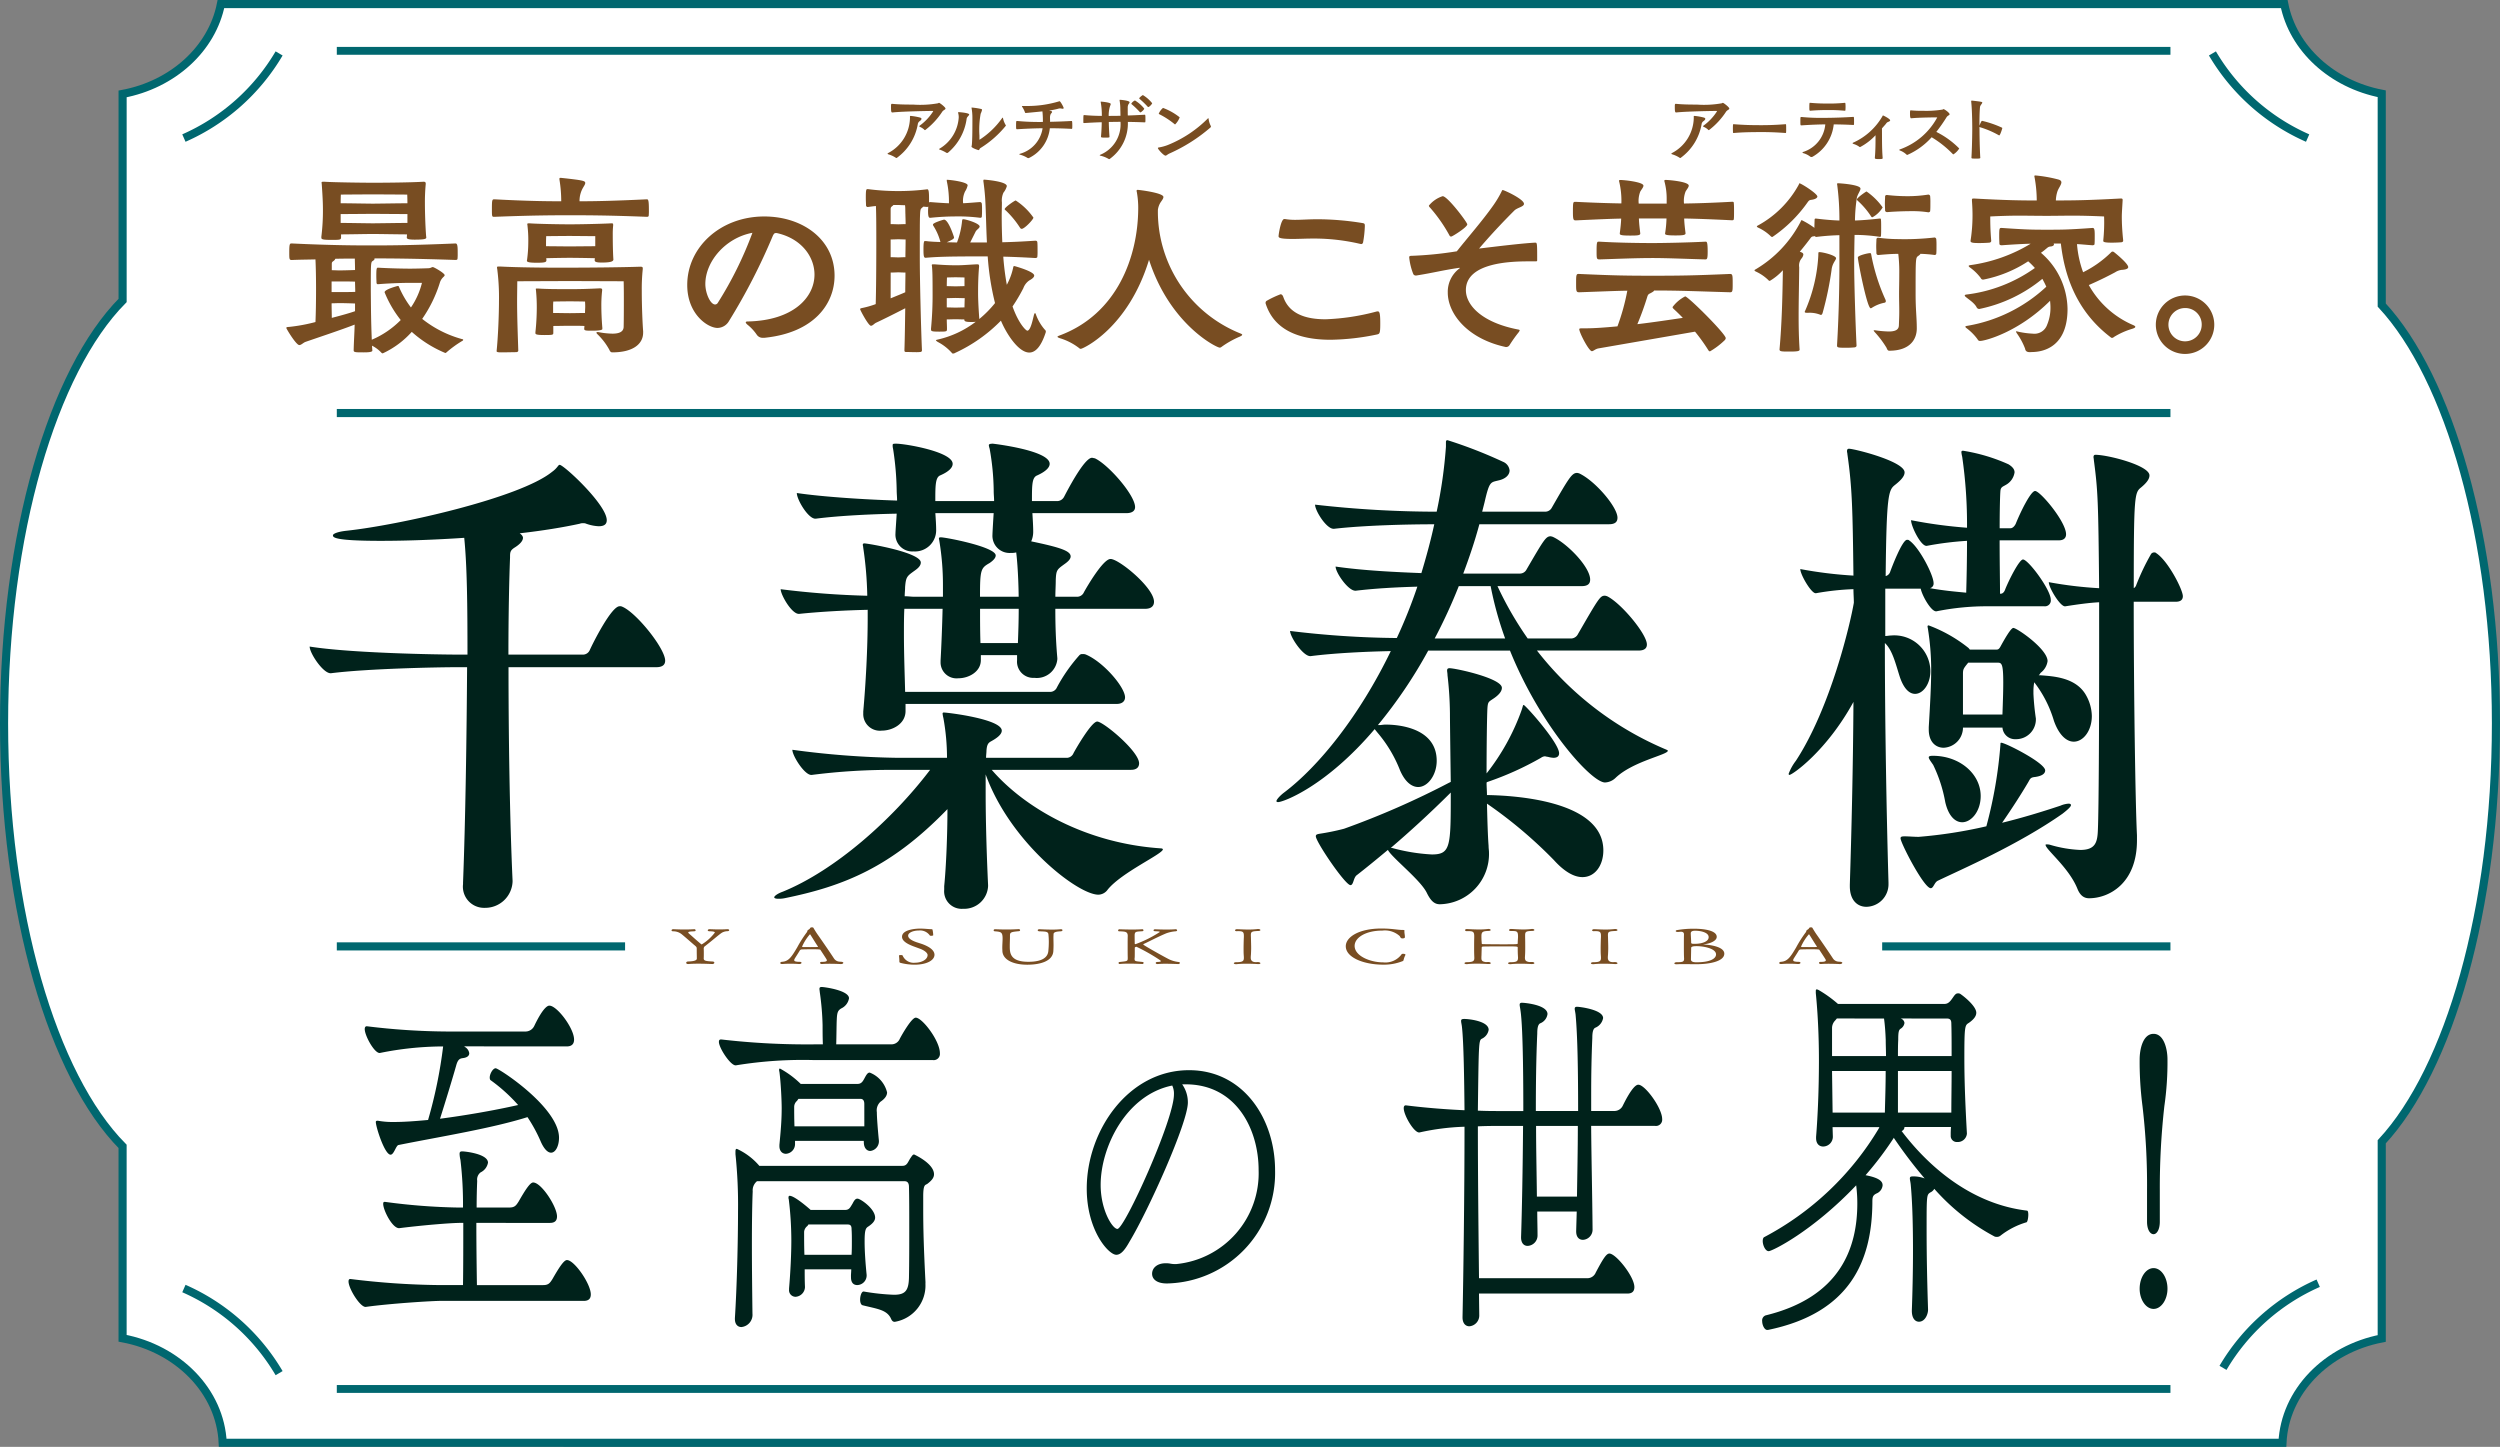 <svg xmlns="http://www.w3.org/2000/svg" viewBox="0 0 307.961 178.23"><rect x="0" y="0" width="307.961" height="178.23" fill="#808080" stroke="none"/><defs><style>.cls-1,.cls-3,.cls-4,.cls-5{fill:none;}.cls-1,.cls-2,.cls-3,.cls-4,.cls-5{stroke:#00676f;stroke-miterlimit:10;}.cls-1{stroke-width:1.018px;}.cls-2{fill:#fff;}.cls-3{stroke-width:0.968px;}.cls-6{fill:#784d22;}.cls-7{fill:#00221b;}</style></defs><g id="レイヤー_2" data-name="レイヤー 2"><g id="hyo1_text"><line class="cls-1" x1="35.719" y1="172.192" x2="273.22" y2="172.192"/><path class="cls-2" d="M307.461,89.115c0-22.881-5.768-42.582-14.069-51.537V11.549C287.254,10.359,282.474,5.99,281.385.5H27.214c-1.1,5.521-5.924,9.91-12.112,11.071V37.013C6.515,45.687.5,65.747.5,89.115s6.015,43.428,14.6,52.1v23.642c6.847,1.283,12.033,6.521,12.333,12.871H281.163c.3-6.318,5.433-11.533,12.229-12.85V140.652C301.693,131.7,307.461,112,307.461,89.115Z"/><line class="cls-3" x1="41.489" y1="6.262" x2="267.365" y2="6.262"/><path class="cls-4" d="M41.489,50.88H267.365"/><line class="cls-3" x1="41.489" y1="171.099" x2="267.365" y2="171.099"/><path class="cls-5" d="M34.382,6.581A25.545,25.545,0,0,1,22.654,17.007"/><path class="cls-5" d="M272.536,6.581a25.545,25.545,0,0,0,11.728,10.426"/><path class="cls-5" d="M34.382,169.151a25.54,25.54,0,0,0-11.728-10.425"/><path class="cls-5" d="M273.839,168.5a25.545,25.545,0,0,1,11.728-10.426"/><path class="cls-5" d="M231.855,116.581h35.51"/><path class="cls-5" d="M41.489,116.581H77"/><path class="cls-6" d="M45.87,43.187c0,.219-.728.219-1.067.219-.971,0-1.237,0-1.237-.242.023-1.141.1-2.136.121-3.179-1.383.558-5.119,1.8-6.066,2.135-.266.1-.509.388-.752.388-.388,0-1.6-2.013-1.6-2.111s.145-.121.291-.121a21.326,21.326,0,0,0,3.3-.606c.048-1.043.072-2.572.072-4.077,0-1.334-.024-2.644-.072-3.638-.9.024-1.844.024-2.912.072-.315,0-.315-.121-.315-.946,0-1.092.072-1.092.315-1.092,5.12.243,8.152.243,10,.243,2.159,0,5.094-.024,10.166-.243.266,0,.266.461.266,1.214a5.571,5.571,0,0,1-.024.7c-.025.1-.146.121-.242.121-4.853-.17-7.983-.193-10-.193a.086.086,0,0,1,.024.072c0,.073-.1.17-.219.243-.242.146-.242.242-.242,3.614.024,2.45.024,3.615.121,6.09a11.112,11.112,0,0,0,3.566-2.426,13.69,13.69,0,0,1-1.989-3.421c0-.364,1.6-.776,1.625-.776a.144.144,0,0,1,.122.048,11.983,11.983,0,0,0,1.5,2.6,9.446,9.446,0,0,0,1.359-3.034H50.625c-.631,0-2.256.025-4.076.17-.1,0-.17-.072-.17-.218,0-.122-.023-.437-.023-.777,0-.824.023-1.043.193-1.043,1.7.1,3.421.121,3.955.121.873,0,2.208-.048,2.208-.048.363,0,.437-.145.607-.145.145,0,1.455.752,1.455.994,0,.1-.1.17-.194.268a1.544,1.544,0,0,0-.388.63,16.266,16.266,0,0,1-2.184,4.489,13.609,13.609,0,0,0,4.949,2.5c.073,0,.1.049.1.073,0,.049-.025.1-.122.146a13.489,13.489,0,0,0-1.965,1.431.18.18,0,0,1-.121.049,14.5,14.5,0,0,1-4.125-2.6,11.03,11.03,0,0,1-3.567,2.645.22.22,0,0,1-.169-.072,4.064,4.064,0,0,0-1.165-.874Zm4.245-14,.025-.315c-.922,0-3.591-.049-4.222-.049s-3.008.049-3.905.049v.315c0,.363-.073.363-1.238.363-1.14,0-1.189-.1-1.189-.291v-.1a25.968,25.968,0,0,0,.194-3.3c0-.728-.024-1.432-.145-3.179,0-.072-.024-.121-.024-.169,0-.1.048-.122.218-.122H40c1.069.073,4.635.122,5.969.122,1.286,0,4.513-.024,6.162-.122H52.2c.17,0,.243.073.243.219v.072a23.622,23.622,0,0,0-.1,2.4c0,.922.049,2.717.145,3.956,0,.072.025.145.025.193,0,.17-.049.291-1.432.291-.946,0-.971-.146-.971-.291Zm-6.356,6.648c0-.389-.024-.777-.024-1.141-.607-.025-1.5-.025-1.941-.025h-.946v1.311h.946c.388,0,1.334,0,1.965-.024Zm-.024,1.552c-.607-.024-1.5-.049-1.941-.049-.243,0-.582.025-.946.025,0,.655.024,1.286.024,1.795,1.238-.316,2.329-.631,2.863-.824Zm-2.863-4.1c.364,0,.7.024.922.024.388,0,1.31-.024,1.941-.049,0-.582-.024-1.043-.024-1.407-.7,0-1.5,0-2.427.024v.025c0,.073-.1.17-.194.243-.218.146-.218.193-.218.461Zm9.292-9.317s-3.372-.024-4.246-.024-3.93.024-3.93.024-.024.51-.024,1.068c.9,0,3.4.048,3.954.048.583,0,3.373-.048,4.271-.048C50.189,24.482,50.164,23.972,50.164,23.972Zm.025,2.4c-.874,0-3.616-.025-4.271-.025-.631,0-3.081.025-3.954.025v1.091c.9,0,3.4.048,3.954.048.583,0,3.373-.048,4.271-.048Z"/><path class="cls-6" d="M68.913,22.055c0-.121.025-.145.122-.145h.073c2.717.292,2.984.364,2.984.631,0,.194-.219.461-.364.753a3.243,3.243,0,0,0-.339,1.5c1.868,0,4.269-.048,8.3-.243.17,0,.243.146.243,1.286a6.23,6.23,0,0,1-.024.752c-.025.1-.123.121-.219.121-4.876-.193-7.545-.193-9.487-.193-1.794,0-4.391,0-9.316.193-.291,0-.291-.023-.291-.994,0-1.043.024-1.165.291-1.165,4.052.219,6.526.243,8.249.243a16.582,16.582,0,0,0-.219-2.669ZM79.225,40.98c0,1.358-1.189,2.426-3.809,2.426-.145,0-.267-.1-.34-.291a7.925,7.925,0,0,0-1.528-1.989.271.271,0,0,1-.073-.146c0-.049.024-.073.121-.073h.1a9.968,9.968,0,0,0,1.746.194c.728,0,1.359-.17,1.383-.825.024-.971.024-2.6.024-3.542,0-1.456-.024-2.087-.024-2.087s-5.847-.023-6.648-.023-6.453.023-6.453.023-.025,1.868-.025,2.5c0,1.989.1,4.537.146,6.041,0,.122-.121.194-.291.194-.389,0-1.189.025-1.772.025-.266,0-.606,0-.606-.146v-.024c.17-1.6.291-4.392.291-6.211a27.572,27.572,0,0,0-.218-3.906.555.555,0,0,1-.024-.17c0-.1.049-.121.219-.121h.145c2.28.121,5.483.145,7.375.145,4.271,0,7.739-.049,9.923-.121.219,0,.291.049.291.194v.1a23.661,23.661,0,0,0-.121,2.694c0,1.989.1,4.148.17,4.973Zm-3.663-9.05c0,.2-.1.412-1.407.412-.68,0-.9-.072-.9-.291v-.024l.023-.218c-.727-.024-2.546-.049-3.105-.049-.533,0-2.207.025-2.887.049l.025.194c0,.267-.049.364-1.19.364-1.188,0-1.213-.146-1.213-.267,0-.049.025-.1.025-.145a16.777,16.777,0,0,0,.145-2.184,15.435,15.435,0,0,0-.1-1.966c0-.072-.025-.145-.025-.193,0-.073.049-.1.195-.1h.121c.946.073,3.736.122,4.924.122,1.141,0,3.64-.049,5.095-.122h.073c.146,0,.17.049.17.17v.1a10.063,10.063,0,0,0-.049,1.139c0,1.966.074,2.985.074,2.985ZM74.2,40.519c0,.048,0,.218-1.237.218-.727,0-.994,0-.994-.218v-.024c0-.121.024-.219.024-.34-.461-.025-1.261-.025-1.771-.025-.558,0-1.553.025-2.063.025v.825c0,.267-.024.291-1.115.291S65.954,41.15,65.954,41v-.072a28.563,28.563,0,0,0,.169-3.033c0-.679-.023-1.334-.1-2.135A.835.835,0,0,0,66,35.618c0-.073.025-.073.146-.073h.194c.971.073,2.669.073,3.931.073,1.237,0,2.086-.025,3.614-.1.219,0,.292.048.292.194v.048a16.4,16.4,0,0,0-.1,2.014c0,.436.025,1.5.121,2.6Zm-.873-11.428c-.606,0-2.523-.024-3.177-.024-.778,0-2.864.024-2.864.024s-.024.316-.024.9v.34c.655,0,2.4.024,2.888.024s2.474-.024,3.177-.024Zm-5.192,9.462c.51,0,1.577.025,2.062.025s1.408-.025,1.869-.025c0-.34.024-.606.024-.752,0-.387-.024-.655-.024-.655s-1.043-.024-1.869-.024-2.038.024-2.038.024a6.721,6.721,0,0,0-.024.7Z"/><path class="cls-6" d="M94.02,41.611A.877.877,0,0,1,93.2,41.2a5.728,5.728,0,0,0-1.166-1.237c-.121-.122-.169-.2-.169-.243,0-.1.121-.121.267-.121,5.58-.122,8.2-2.96,8.2-5.774,0-2.233-1.65-4.465-4.658-5.119H95.6c-.218,0-.267.1-.388.315A74.784,74.784,0,0,1,89.8,39.548a1.67,1.67,0,0,1-1.406.849c-1.214,0-3.737-1.7-3.737-5.289,0-4.682,4.125-8.442,9.487-8.442,4.73,0,8.661,2.838,8.661,7.3,0,3.421-2.475,7.012-8.613,7.643Zm-7.133-6.624c0,1.116.606,2.523,1.213,2.523a.41.41,0,0,0,.315-.194,45.786,45.786,0,0,0,4.271-8.637C89.386,29.286,86.887,32.2,86.887,34.987Z"/><path class="cls-6" d="M113.74,25.453l-.218.193c-.218.219-.218.219-.218,6.09,0,2.718.145,8.638.267,11.428a.192.192,0,0,1-.195.193,4.339,4.339,0,0,1-.582.024c-.436,0-.9-.024-1.213-.024-.145,0-.17-.1-.17-.218.049-1.456.073-3.324.1-5.168-1.553.8-2.936,1.48-3.566,1.772-.243.1-.437.387-.656.387-.315,0-1.334-1.94-1.334-2.038s.1-.121.219-.145a11.239,11.239,0,0,0,1.7-.485c.048-1.578.073-4.61.073-7.375,0-1.869,0-3.591-.048-4.708-.316.025-.631.074-1,.122a.213.213,0,0,1-.219-.218c0-.2-.025-.534-.025-.874,0-.9.025-1.115.195-1.115h.049a28.835,28.835,0,0,0,3.76.242,28.79,28.79,0,0,0,3.567-.219c.17,0,.218.291.218,1.189v.437a.2.2,0,0,1,.169-.049c.922.073,1.6.121,2.282.146a11.832,11.832,0,0,0-.268-2.742v-.1c0-.049,0-.049.025-.049.412,0,2.547.267,2.547.68a2.2,2.2,0,0,1-.315.752,2.647,2.647,0,0,0-.243,1.455c.606-.025,1.092-.073,2.087-.146a.233.233,0,0,1,.218.219,6.693,6.693,0,0,1,.024.776,7.9,7.9,0,0,1-.024.8c0,.121-.146.146-.194.146a20.914,20.914,0,0,0-3.057-.17,30.33,30.33,0,0,0-3.082.17c-.169,0-.291-.025-.291-.85,0-.194.025-.363.025-.533a.451.451,0,0,1-.121.048Zm-3.687-.2a.538.538,0,0,1-.122.121c-.193.146-.218.2-.218.461v1.772c.363,0,.752.024.946.024s.558-.024.9-.024c0-.51-.025-.922-.025-1.165-.024-.558,0-.824-.048-1.164-.364,0-.655-.025-.849-.025Zm-.34,6.429c.363,0,.752.025.946.025s.534-.025.873-.025c0-.558.025-1.358.025-2.183-.34,0-.68-.024-.9-.024s-.583.024-.946.024Zm0,5.071c.631-.266,1.262-.509,1.8-.752,0-.874.024-1.7.024-2.426-.315,0-.655-.025-.873-.025s-.583.025-.946.025Zm10.917,2.547a13.389,13.389,0,0,0,1.941-1.965,32.659,32.659,0,0,1-.9-5.75h-1c-3.784,0-5.289.049-6.623.17-.219,0-.291-.073-.291-1.043,0-.874.072-1.019.17-1.019h.121c.51.073,1.14.1,1.8.121A6.982,6.982,0,0,0,115,27.854a.318.318,0,0,1-.073-.194c0-.218,1.237-.582,1.358-.607.559,0,1.238,2.159,1.238,2.184,0,.121-.073.17-.169.243a6.412,6.412,0,0,1-.729.363c.413,0,.825.025,1.262.025a10.2,10.2,0,0,0,.631-2.693c.024-.146.049-.17.145-.17.316,0,2.014.509,2.014.9,0,.194-.34.363-.485.606l-.679,1.359h2.061c-.1-1.99-.121-3.784-.193-5.046-.049-.995-.145-1.747-.219-2.329a1.025,1.025,0,0,1-.024-.243c0-.1.024-.122.121-.122.024,0,2.767.2,2.767.8a2.256,2.256,0,0,1-.414.8,2.333,2.333,0,0,0-.193,1.213c0,.533-.024,1.092-.024,1.674,0,1.019.024,2.111.072,3.226,1.019-.024,2.257-.072,4.076-.193.146,0,.242.072.242.218.025.194.025.631.025,1.043a5.762,5.762,0,0,1-.025.728c0,.1-.145.146-.242.146-1.723-.1-2.935-.146-3.955-.17a31.644,31.644,0,0,0,.438,3.47l.217-.438a7.88,7.88,0,0,0,.582-1.77c0-.049.049-.1.147-.1,0,0,2.426.655,2.426,1.165,0,.242-.34.461-.607.606a1.955,1.955,0,0,0-.728.947,21.052,21.052,0,0,1-1.334,2.256c.776,2.183,1.674,2.984,1.819,2.984.413,0,.68-1.407.825-1.965.049-.121.073-.194.121-.194s.074.049.1.121a5.863,5.863,0,0,0,1.115,1.917.292.292,0,0,1,.122.242,1.045,1.045,0,0,1-.024.122c-.582,1.771-1.286,2.45-2.014,2.45-1.358,0-2.863-2.4-3.494-3.93a18.94,18.94,0,0,1-5.652,3.979.417.417,0,0,1-.243.072.147.147,0,0,1-.146-.072,6.105,6.105,0,0,0-1.747-1.359c-.146-.1-.218-.17-.218-.194,0-.048.121-.073.242-.1a12.159,12.159,0,0,0,4.659-2.184,3.819,3.819,0,0,1-.534.025c-.776,0-.874-.1-.874-.316-.315,0-.848-.024-1.067-.024s-.776.024-1.092.024c0,.389.025.776.025,1.141,0,.34,0,.363-.947.363-.9,0-1.018-.048-1.018-.267V40.47a43.185,43.185,0,0,0,.193-4.464c0-2.038-.023-2.644-.072-3.154,0-.073-.025-.145-.025-.194,0-.072.049-.1.17-.1h.146c.873.072,1.8.121,2.669.121.848,0,1.213-.049,2.571-.121h.073c.146,0,.195.072.195.218v.073c-.122,1.407-.122,2.669-.122,3.276,0,.533.024,1.407.145,3.081Zm-1.819-5.119s-.728-.023-1.092-.023-1.067.023-1.067.023-.025.534-.025,1.068c.316,0,.9.024,1.092.024s.776-.024,1.092-.024Zm-2.184,3.689c.316,0,.9.023,1.092.023s.776-.023,1.092-.023c0-.438.024-.826.024-1.141-.315,0-.9-.024-1.116-.024s-.776.024-1.092.024Zm9.22-9.681c-.073,0-.146-.049-.219-.17a11.382,11.382,0,0,0-1.723-2.086c-.072-.049-.145-.122-.145-.17,0-.219,1.237-1.068,1.359-1.068a7.885,7.885,0,0,1,2.183,2.111C127.3,27.029,126.211,28.194,125.847,28.194Z"/><path class="cls-6" d="M142.632,26.131A16.188,16.188,0,0,0,152.8,41.077c.121.049.218.1.218.145,0,.073-.072.146-.291.243a11.556,11.556,0,0,0-2.28,1.286.333.333,0,0,1-.195.073c-.388,0-6.138-2.839-8.71-10.821-2.571,8.443-8.151,10.966-8.394,10.966a.224.224,0,0,1-.195-.073,7.329,7.329,0,0,0-2.4-1.237c-.219-.072-.291-.146-.291-.17,0-.048.1-.1.218-.146,7.23-2.669,9.656-9.825,9.729-15.454a11.076,11.076,0,0,0-.17-2.232.428.428,0,0,1-.024-.146c0-.1.024-.121.145-.121.17,0,3.155.364,3.155.873,0,.219-.219.461-.389.729a2.321,2.321,0,0,0-.291.848Z"/><path class="cls-6" d="M163.905,41.853c-3.93,0-6.938-1.213-7.982-4.416a.275.275,0,0,1-.023-.121.278.278,0,0,1,.145-.267,11.894,11.894,0,0,1,1.7-.8c.146,0,.267.121.34.339.7,1.99,2.6,2.742,5.192,2.742a27.786,27.786,0,0,0,6.259-.947.564.564,0,0,1,.2-.023c.217,0,.291.314.291,1.5s-.074,1.262-.365,1.334A29.384,29.384,0,0,1,163.905,41.853Zm-5.628-14.872a7.362,7.362,0,0,0,1.286.1c.752,0,1.649-.073,2.814-.073a34.894,34.894,0,0,1,5.41.461c.316.048.34.1.34.388a13.7,13.7,0,0,1-.219,2.014c-.047.121-.1.194-.242.194a1.065,1.065,0,0,0-.121-.024,24.887,24.887,0,0,0-5.678-.656c-1.018,0-1.843.049-2.62.049-1.674,0-1.747-.17-1.747-.34,0-.217.291-2.11.7-2.11Z"/><path class="cls-6" d="M185.5,42.751c-4.756-1.019-7.157-4.124-7.157-6.721a3.589,3.589,0,0,1,1.407-2.936c.048-.048.1-.072.1-.1h-.121c-2.257.339-2.863.557-5.265.946h-.049a.349.349,0,0,1-.315-.17,7.6,7.6,0,0,1-.51-2.087c0-.121.1-.169.268-.169a44.443,44.443,0,0,0,5.6-.558c1.31-1.65,3.154-3.761,4.439-5.581a13,13,0,0,0,1.019-1.673c.1-.2.122-.291.194-.291.17,0,2.62,1.116,2.62,1.7,0,.363-.824.461-1.188.825-.873.873-2.571,2.6-4.342,4.682,2.789-.339,5.458-.655,6.913-.728.219,0,.243.025.243,1.747v.437c0,.1-.073.121-.17.121h-.849c-2.062,0-7.763.1-7.763,3.542,0,1.868,1.99,4,6.429,4.852.145.025.194.049.194.121,0,.049-.049.1-.1.195a17.168,17.168,0,0,0-1.139,1.6.5.5,0,0,1-.389.243Zm-6.72-13.611a.213.213,0,0,1-.219-.121,18.656,18.656,0,0,0-2.426-3.47.338.338,0,0,1-.121-.218,3.6,3.6,0,0,1,1.7-1.164c.607,0,3.032,3.226,3.032,3.469C180.739,28,178.9,29.14,178.775,29.14Z"/><path class="cls-6" d="M205.118,28.728a13.651,13.651,0,0,0,.169-1.82h-3.4c.025.7.1,1.237.17,1.844,0,.243-.315.267-1.261.267-1.068,0-1.262-.073-1.262-.243v-.048c.073-.583.145-1.116.17-1.8-1.383.025-3.008.1-5.556.219-.315,0-.388-.024-.388-1.044,0-1.164.024-1.237.267-1.237h.121c2.45.122,4.173.17,5.58.194a10.049,10.049,0,0,0-.266-2.669c0-.024-.025-.072-.025-.1,0-.073.049-.121.146-.121.461,0,2.863.243,2.863.7,0,.2-.219.437-.389.728a3.163,3.163,0,0,0-.194,1.48h3.445v-.534a8.066,8.066,0,0,0-.266-2.159c0-.024-.025-.072-.025-.1,0-.073.049-.121.146-.121.461,0,2.863.218,2.863.7,0,.2-.219.437-.389.728a3.163,3.163,0,0,0-.194,1.48c1.529-.024,3.3-.073,5.92-.218.194,0,.219.049.219.218.024.219.024.582.024.971,0,.363,0,.728-.024.922,0,.121-.074.17-.219.17-2.523-.122-4.343-.194-5.9-.219.025.68.1,1.238.17,1.82,0,.218-.291.267-1.261.267-1.261,0-1.261-.122-1.261-.243ZM196.892,42.92c-.387.074-.606.34-.8.34-.364,0-1.552-2.28-1.552-2.717,0-.024,0-.1.315-.1h.509c1,0,2.378-.1,3.882-.242a26.749,26.749,0,0,0,1.214-4.392c-1.6.025-3.155.1-5.92.194-.389,0-.389-.145-.389-1.116,0-.849,0-1.14.267-1.14h.122c4.294.194,5.846.218,9.073.218,3.179,0,5.071-.024,9.486-.218.34,0,.34.145.34,1.31,0,.8-.024.946-.315.946-4.222-.122-6.26-.218-9.365-.218-.025.1-.194.194-.413.315-.194.1-.315.121-.412.412a35.732,35.732,0,0,1-1.237,3.421c2.062-.242,4.1-.558,5.6-.776-.557-.582-.994-.97-1.164-1.14a.3.3,0,0,1-.1-.194,4.485,4.485,0,0,1,1.552-1.311c.364,0,5,4.611,5,5.144a.463.463,0,0,1-.17.291,9.153,9.153,0,0,1-1.771,1.335c-.1,0-.17-.073-.266-.243a21.941,21.941,0,0,0-1.578-2.184Zm13.223-13.149c.145,0,.243.048.243,1.237,0,.873-.073.947-.291.947-1.917-.049-4.707-.17-6.454-.17-2.038,0-4.415.1-6.551.17-.387,0-.387-.074-.387-1.068,0-1.092.072-1.116.242-1.116h.145c1.99.121,4.537.17,6.551.17,1.456,0,4.634-.073,6.43-.17Z"/><path class="cls-6" d="M226.585,28.97c-.777.025-1.722.074-2.863.219a.175.175,0,0,1-.145-.1c-.291.049-.389,0-.582.291-.219.291-.68.9-1.286,1.626.291.1.436.17.436.364a.96.96,0,0,1-.219.462,1.362,1.362,0,0,0-.291,1.09c-.023,2.282-.072,4.174-.072,5.969,0,1.407.025,2.741.121,4.173,0,.194-.266.243-1.237.243s-1.237,0-1.237-.267c.291-3.251.364-6.527.412-9.753a6.9,6.9,0,0,1-1.6,1.31.22.22,0,0,1-.194-.1,5.522,5.522,0,0,0-1.528-1.043c-.1-.049-.17-.1-.17-.146s.024-.073.121-.121a14.621,14.621,0,0,0,5.58-5.92c.024-.1.073-.145.121-.145a9.848,9.848,0,0,1,1.553.946c0-.389.024-.777.024-.946,0-.146.024-.2.17-.2,1.165.146,2.135.219,2.887.243a32.8,32.8,0,0,0-.267-4.367,1.091,1.091,0,0,0-.024-.122c0-.1.073-.1.194-.1.485.025,2.693.2,2.693.656,0,.242-.267.557-.436,1.067a20.283,20.283,0,0,0-.243,2.863c.8-.024,1.771-.1,3.056-.243.074,0,.146,0,.146.17.024.17.024.558.024.946s0,.8-.024,1c0,.121-.072.145-.121.145a20.378,20.378,0,0,0-3.13-.243c-.024,1.165-.048,2.426-.048,3.615,0,2.135.145,6.987.291,10.02,0,.122-.1.194-.219.218-.266.025-.631.049-.994.049-1.141,0-1.189-.024-1.189-.315.243-4.1.291-7.886.291-9.972Zm-3.251-4.391c-.316.073-.412,0-.631.291a16.916,16.916,0,0,1-4.366,4.319.261.261,0,0,1-.219-.1,5.544,5.544,0,0,0-1.528-1.043c-.1-.048-.17-.1-.17-.145s.024-.073.121-.121a12.585,12.585,0,0,0,5.047-5.047c.024-.1.047-.146.1-.146a.09.09,0,0,1,.074.025c.412.17,2.11,1.262,2.11,1.6C223.868,24.361,223.674,24.506,223.334,24.579Zm-.777,13.95c-.145,0-.242-.024-.242-.121a.418.418,0,0,1,.049-.121,19.5,19.5,0,0,0,1.625-6.842c0-.388.024-.388.121-.388.461,0,2.063.412,2.063.752,0,.146-.17.34-.316.631a2.311,2.311,0,0,0-.242.849,40.525,40.525,0,0,1-1.092,5.24c-.024.1-.1.267-.219.267-.024,0-.048-.024-.072-.024a3.539,3.539,0,0,0-1.456-.243Zm8.1-11.767c-.072,0-.121-.024-.194-.145a9.821,9.821,0,0,0-1.625-1.893c-.049-.048-.1-.1-.1-.145,0-.218,1.139-.994,1.188-.994a8.064,8.064,0,0,1,1.99,1.964A3.356,3.356,0,0,1,230.661,26.762Zm-.121,11.185a.148.148,0,0,1-.1.024c-.437,0-1.577-5.822-1.577-6.259,0-.243,1.237-.534,1.528-.534.049,0,.1.048.121.194a23.819,23.819,0,0,0,1.747,5.532.549.549,0,0,1,.049.194.185.185,0,0,1-.17.194A4.47,4.47,0,0,0,230.54,37.947ZM231,40.688a13.789,13.789,0,0,0,1.649.147c.7,0,1.237-.147,1.262-.729.024-.631.049-1.164.049-1.7,0-.7-.025-1.383-.025-2.208,0-.631.025-1.529.025-2.426a19.08,19.08,0,0,0-.121-2.5c-.559,0-1.165.024-2.475.145a.228.228,0,0,1-.219-.217c0-.2-.024-.51-.024-.85s.024-.655.024-.825c0-.218.146-.242.219-.242a18.512,18.512,0,0,0,2.377.17,32.381,32.381,0,0,0,4.586-.2.258.258,0,0,1,.194.219,8.17,8.17,0,0,1,.024.849c0,.34,0,.7-.024.922,0,.121-.145.169-.194.169a16.463,16.463,0,0,0-1.772-.145c0,.073-.1.145-.266.267-.316.218-.316.292-.316,4.658,0,2.013.146,2.935.146,4.27,0,1.286-.777,2.742-3.4,2.742-.145,0-.242-.122-.315-.34a11.885,11.885,0,0,0-1.5-1.99c-.049-.072-.1-.121-.1-.145s.049-.049.122-.049Zm6.55-14.532a12.2,12.2,0,0,0-1.868-.146c-1.8,0-2.911.1-3.226.121-.049,0-.243-.047-.243-.217,0-.2-.025-.51-.025-.85s.025-.655.025-.825c0-.218.17-.218.243-.218a21.7,21.7,0,0,0,2.45.146,16.078,16.078,0,0,0,2.644-.2c.049,0,.218.073.218.219a8.1,8.1,0,0,1,.025.873c0,.34,0,.7-.025.922C237.769,26.107,237.6,26.156,237.551,26.156Z"/><path class="cls-6" d="M250.065,43.381c-.339,0-.557-.1-.606-.436a8.415,8.415,0,0,0-1.019-1.893,1.231,1.231,0,0,1-.1-.194.052.052,0,0,1,.048-.048,1.358,1.358,0,0,1,.219.048,10.3,10.3,0,0,0,1.795.243,1.655,1.655,0,0,0,1.771-1.092,5.433,5.433,0,0,0,.413-2.159c0-.267-.025-.534-.048-.8-3.882,3.882-8.032,4.95-8.614,4.95a.312.312,0,0,1-.315-.2,6.436,6.436,0,0,0-1.407-1.407c-.049-.048-.1-.1-.1-.145s.048-.073.17-.1a18.9,18.9,0,0,0,9.8-4.828c-.146-.34-.315-.656-.485-.971a17.85,17.85,0,0,1-7.763,3.712.364.364,0,0,1-.34-.218c-.291-.558-1.043-1-1.383-1.31a.207.207,0,0,1-.073-.146c0-.049.049-.072.17-.1a18.311,18.311,0,0,0,8.468-3.275,9.055,9.055,0,0,0-.826-.825,15.423,15.423,0,0,1-5.532,2.257.31.31,0,0,1-.314-.2,5.984,5.984,0,0,0-1.384-1.335c-.048-.047-.1-.1-.1-.145s.049-.072.17-.1a19.453,19.453,0,0,0,7.473-2.644c-.85.024-1.893.073-3.567.194-.121,0-.291-.024-.291-.194s-.024-.51-.024-.873c0-1.068.024-1.068.315-1.068,3.081.218,3.907.218,5.58.218,1.771,0,2.6,0,5.605-.218.218,0,.267.169.267.922,0,.412,0,.849-.025,1.068,0,.1-.145.145-.242.145-.752-.049-1.383-.121-1.917-.145a13.123,13.123,0,0,0,.752,3.468,13.238,13.238,0,0,0,3.47-2.474.22.22,0,0,1,.17-.073.352.352,0,0,1,.145.049c.072.048,1.772,1.406,1.772,1.867,0,.219-.365.316-.826.34a1.918,1.918,0,0,0-.776.291c-.631.34-1.8.947-3.251,1.577a11.352,11.352,0,0,0,5.507,4.95c.145.073.219.122.219.194,0,.1-.146.17-.365.243a9.184,9.184,0,0,0-2.28,1.019.294.294,0,0,1-.219.1.22.22,0,0,1-.17-.072c-4.075-3.1-5.652-7.327-6.137-11.549h-.9c.048.025.048.074.048.121,0,.1-.121.219-.412.244a.684.684,0,0,0-.412.169c-.243.2-.485.413-.776.607a9.279,9.279,0,0,1,3.275,6.914c0,5.192-3.664,5.313-4.441,5.313ZM261.542,29.65c0,.121-.1.169-.195.193-.291.025-.776.049-1.213.049-1.043,0-1.043-.121-1.043-.242V29.6a21.521,21.521,0,0,0,.1-2.935c-1.65-.074-2.839-.1-3.882-.1-1.067,0-1.989.024-3.154.024-1.407,0-2.353-.024-3.445-.024-.947,0-1.99.024-3.542.1,0,.606,0,1.577.121,3.007,0,.122-.1.2-.218.219-.291.025-.8.049-1.237.049-.7,0-1.092-.024-1.092-.243V29.65a20.237,20.237,0,0,0,.242-3.154c0-.558-.024-1.117-.072-1.772v-.1c0-.122.048-.17.169-.17h.1c3.931.218,5.8.242,7.715.242a16.072,16.072,0,0,0-.266-2.838.416.416,0,0,1-.025-.146c0-.073.025-.1.121-.1a17.046,17.046,0,0,1,2.864.509c.242.074.34.2.34.34,0,.316-.389.752-.51,1.189a4.073,4.073,0,0,0-.17,1.043c2.28,0,3.955-.024,8.006-.242.17,0,.218.048.218.17V24.7c-.048.849-.1,1.553-.1,1.99,0,1.407.145,2.645.17,2.936Z"/><path class="cls-6" d="M265.564,39.985a3.6,3.6,0,1,1,3.615,3.615A3.6,3.6,0,0,1,265.564,39.985Zm5.653,0a2.019,2.019,0,0,0-2.038-2.038,2.05,2.05,0,1,0,2.038,2.038Z"/><path class="cls-6" d="M112.092,14.371c0-.076,0-.094.085-.094a7.287,7.287,0,0,1,1.167.207c.114.037.17.094.17.16s-.066.16-.2.264a.539.539,0,0,0-.254.376,6.463,6.463,0,0,1-2.607,4.18.223.223,0,0,1-.142-.056,3.472,3.472,0,0,0-.9-.405c-.047-.019-.075-.047-.075-.076s.028-.047.075-.075a4.994,4.994,0,0,0,2.683-4.293Zm-2.174-.518c-.142,0-.16-.15-.16-.753,0-.207.009-.31.113-.31h.028c.857.084,1.713.093,2.57.093a12.513,12.513,0,0,0,3.079-.16.335.335,0,0,1,.131-.056c.085,0,.791.537.791.706,0,.131-.235.17-.385.367a9.081,9.081,0,0,1-2.035,2.222c-.046.038-.075.066-.112.066s-.066-.028-.113-.085a1.936,1.936,0,0,0-.537-.329c-.029-.019-.047-.038-.047-.067a.1.1,0,0,1,.047-.065,6.545,6.545,0,0,0,1.667-1.77c0-.029-.038-.047-.095-.047-.2,0-3.587.047-4.914.188Z"/><path class="cls-6" d="M116.669,18.843a.222.222,0,0,1-.132-.048,4.309,4.309,0,0,0-.81-.375c-.028-.02-.047-.039-.047-.047a.049.049,0,0,1,.037-.048,4.809,4.809,0,0,0,2.383-3.86,1.884,1.884,0,0,0-.066-.527.173.173,0,0,1-.01-.066c0-.047.028-.057.095-.057.207.01,1.27.1,1.27.292,0,.113-.272.283-.31.5a6.632,6.632,0,0,1-2.3,4.2A.177.177,0,0,1,116.669,18.843Zm3.982-1.732c0,.084.01.094.028.094a10.077,10.077,0,0,0,2.759-2.646c.029-.047.057-.065.075-.065s.029.027.047.084a2.584,2.584,0,0,0,.321.819.159.159,0,0,1,.028.085,12.49,12.49,0,0,1-3.136,2.759c-.122.075-.112.254-.244.254,0,0-.856-.254-.856-.452a.763.763,0,0,1,.037-.142c.075-.658.075-2.344.075-3.248V14.5a6.641,6.641,0,0,0-.1-1.167c0-.02-.008-.029-.008-.039,0-.037.018-.046.055-.046a8.868,8.868,0,0,1,1.14.178c.075.029.1.057.1.114a2.259,2.259,0,0,1-.17.47,10.9,10.9,0,0,0-.15,2.7Z"/><path class="cls-6" d="M128.466,15.02a10.278,10.278,0,0,0-.057-1.3c-.97.1-2.033.2-2.062.2-.047,0-.075-.047-.093-.094a2.863,2.863,0,0,0-.339-.668.156.156,0,0,1-.029-.067c0-.028.019-.037.066-.037h.358a13.434,13.434,0,0,0,4.17-.575.061.061,0,0,1,.038-.009c.122,0,.509.743.509.838,0,.057-.038.085-.123.085a.407.407,0,0,1-.1-.01,1.3,1.3,0,0,0-.216-.028.931.931,0,0,0-.264.047,10.187,10.187,0,0,1-1.092.217c.311.065.367.1.367.17,0,.084-.131.2-.16.244a1.026,1.026,0,0,0-.093.5c0,.141.008.226.008.471.858-.019,1.714-.047,2.637-.1.075,0,.1.028.1.621,0,.339-.019.349-.085.349-.914-.047-1.808-.075-2.683-.075a4.608,4.608,0,0,1-2.505,3.633.336.336,0,0,1-.15.047.184.184,0,0,1-.114-.037,3.277,3.277,0,0,0-.9-.386c-.057-.019-.095-.038-.095-.056s.029-.038.085-.057a3.858,3.858,0,0,0,2.787-3.144c-1.026.009-2.062.056-3.135.122-.132,0-.132-.057-.132-.508,0-.509.038-.509.095-.509h.046c1.092.1,1.912.122,2.806.122Z"/><path class="cls-6" d="M135.622,16.847c.048-.5.085-1.111.095-1.789-.726.019-1.441.057-2.167.1-.065,0-.1-.019-.1-.085,0-.875.01-.895.085-.895h.047c.716.067,1.431.095,2.146.1a9,9,0,0,0-.132-1.666.2.2,0,0,1-.008-.057c0-.028.008-.037.037-.037.066,0,1.2.094,1.2.292,0,.094-.095.254-.151.5a3.882,3.882,0,0,0-.1.97c.236,0,.471-.009.706-.009s.5,0,.744-.01c0-.376-.018-.715-.018-.978a6.525,6.525,0,0,0-.085-.886.3.3,0,0,0-.01-.056c0-.038.02-.048.076-.048.009,0,1.158.085,1.158.3,0,.094-.113.217-.141.264a.848.848,0,0,0-.085.4v.387c0,.15,0,.347.01.583.686-.019,1.374-.057,2.071-.094.094,0,.1.057.1.6,0,.32-.009.339-.084.339-.7-.029-1.384-.047-2.082-.057a5.38,5.38,0,0,1-2.2,4.538.15.15,0,0,1-.1.047.089.089,0,0,1-.066-.019,3.483,3.483,0,0,0-.988-.395c-.085-.029-.113-.047-.113-.067s.047-.047.094-.065a4.049,4.049,0,0,0,2.466-4.049c-.245,0-.489.01-.734.01s-.471.01-.706.01c.01.706.047,1.327.085,1.836,0,.075-.075.093-.518.093-.5,0-.518-.038-.518-.093Zm4.773-3.059a10.387,10.387,0,0,0-1.007-.961.057.057,0,0,1-.028-.057.943.943,0,0,1,.451-.395,4.415,4.415,0,0,1,1.14,1c0,.131-.386.47-.471.47C140.442,13.843,140.424,13.825,140.4,13.788Zm1.055-.6a.114.114,0,0,1-.085-.057,10.458,10.458,0,0,0-1-.96.057.057,0,0,1-.028-.057c0-.1.405-.4.452-.4a4.282,4.282,0,0,1,1.139,1C141.93,12.808,141.582,13.185,141.45,13.185Z"/><path class="cls-6" d="M144.077,18.9c-.3.142-.386.273-.5.273-.236,0-.943-.791-.943-.931,0-.038.039-.067.114-.076a5.685,5.685,0,0,0,1.1-.3,14.69,14.69,0,0,0,4.915-3.248c.037-.038.066-.057.084-.057s.029.038.038.113a2.687,2.687,0,0,0,.254.819.15.15,0,0,1,.029.085.181.181,0,0,1-.076.141A20.242,20.242,0,0,1,144.077,18.9Zm.622-3.6a10.126,10.126,0,0,0-1.893-1.233c-.038-.02-.065-.038-.065-.067a1.841,1.841,0,0,1,.526-.706,7.489,7.489,0,0,1,2.053,1.159,2.408,2.408,0,0,1-.564.876A.079.079,0,0,1,144.7,15.3Z"/><path class="cls-6" d="M208.645,14.371c0-.076,0-.094.086-.094a7.277,7.277,0,0,1,1.166.207c.113.037.17.094.17.16s-.066.16-.2.264a.533.533,0,0,0-.254.376,6.475,6.475,0,0,1-2.607,4.18.224.224,0,0,1-.143-.056,3.5,3.5,0,0,0-.9-.405c-.047-.019-.075-.047-.075-.076s.028-.047.075-.075a4.992,4.992,0,0,0,2.683-4.293Zm-2.174-.518c-.142,0-.16-.15-.16-.753,0-.207.01-.31.114-.31h.027c.857.084,1.713.093,2.57.093a12.492,12.492,0,0,0,3.078-.16.339.339,0,0,1,.133-.056c.084,0,.791.537.791.706,0,.131-.236.17-.387.367a9.087,9.087,0,0,1-2.033,2.222c-.047.038-.076.066-.113.066s-.066-.028-.113-.085a1.908,1.908,0,0,0-.537-.329c-.028-.019-.047-.038-.047-.067a.1.1,0,0,1,.047-.065,6.559,6.559,0,0,0,1.668-1.77c0-.029-.04-.047-.1-.047-.2,0-3.586.047-4.914.188Z"/><path class="cls-6" d="M219.954,15.3c.056,0,.064.037.064.094.01.122.01.339.01.546a3.647,3.647,0,0,1-.01.367c0,.047-.027.075-.084.075-1.365-.1-2.3-.112-2.843-.112-1.93,0-2.711.047-3.512.112h-.018c-.056,0-.086-.028-.086-.093,0-.122-.009-.3-.009-.471,0-.471.019-.518.066-.518h.047c1.308.1,2.156.113,2.674.113a36.5,36.5,0,0,0,3.681-.113Z"/><path class="cls-6" d="M221.913,14.409a23.522,23.522,0,0,0,2.484.112c1.508,0,2.817-.056,3.9-.122.093,0,.093.075.093.641,0,.292,0,.357-.084.357-.828-.047-1.619-.065-2.42-.075a5.185,5.185,0,0,1-2.617,3.992.282.282,0,0,1-.123.027.266.266,0,0,1-.178-.065,2.506,2.506,0,0,0-.82-.405c-.074-.028-.111-.056-.111-.076,0-.037.047-.065.1-.083a3.919,3.919,0,0,0,2.711-3.39c-.97.01-1.939.056-2.947.122-.123,0-.123-.037-.123-.518s.01-.517.1-.517Zm1.092-1.742c.921.075,1.4.085,1.845.085a19.646,19.646,0,0,0,2.391-.085c.047,0,.076.028.086.085.008.075.017.235.017.4s-.009.339-.017.432c0,.047-.057.057-.086.057-.885-.075-1.365-.085-1.846-.085-.865,0-1.486.01-2.39.085-.114,0-.123-.047-.123-.424,0-.546.029-.555.085-.555Z"/><path class="cls-6" d="M231.911,19.464c0,.1-.008.132-.488.132-.414,0-.471-.047-.471-.141v-.019c.084-.941.084-1.836.084-2.777a7.115,7.115,0,0,1-1.9,1.459.145.145,0,0,1-.112-.047,2.424,2.424,0,0,0-.67-.329c-.093-.029-.14-.057-.14-.1s.047-.065.123-.094a7.886,7.886,0,0,0,3.549-3.229c.027-.066.046-.094.083-.094s.868.414.868.6c0,.075-.1.131-.19.169l-.131.056c-.113.057-.179.189-.263.282l-.424.481c.01,1.215-.01,2.495.084,3.615Z"/><path class="cls-6" d="M235.425,14.569c-.086,0-.143-.075-.143-.6,0-.33.029-.377.086-.377h.017a12.852,12.852,0,0,0,1.5.057,12.713,12.713,0,0,0,2.41-.15c.066-.038.093-.057.113-.057.121,0,.752.452.752.631,0,.122-.234.15-.367.357a19.791,19.791,0,0,1-1.27,1.818,10.54,10.54,0,0,1,2.824,2.043,2.282,2.282,0,0,1-.716.724.1.1,0,0,1-.075-.037,12.733,12.733,0,0,0-2.607-2.071,8.7,8.7,0,0,1-2.994,2.175.114.114,0,0,1-.1-.038,2.38,2.38,0,0,0-.828-.509c-.047-.019-.064-.047-.064-.066s.017-.046.074-.066a8.408,8.408,0,0,0,4.6-3.935c0-.009-.009-.009-.027-.009-.076,0-2.2.009-3.182.113Z"/><path class="cls-6" d="M243.944,19.418c0,.1-.057.122-.555.122-.179,0-.357-.01-.451-.019a.1.1,0,0,1-.086-.113c.094-1.611.1-3.54.1-3.54s0-2.194-.131-3.352v-.038c0-.056.017-.084.084-.084h.019c1.168.132,1.262.16,1.262.244,0,.123-.264.33-.283.574-.066.707-.066,1.733-.066,2.279a3.188,3.188,0,0,1,.236-.536.136.136,0,0,1,.1-.067,12.524,12.524,0,0,1,2.438.838.073.073,0,0,1,.039.067c0,.038-.256.884-.377.884a.059.059,0,0,1-.037-.008,11.147,11.147,0,0,0-2.363-1.008c-.01,0-.03-.01-.039-.01,0,.132.009.217.009.217s0,1.874.094,3.521Z"/><path class="cls-7" d="M54.515,160.243c-1.365,0-6.613.348-9.447.746-.665.1-2.134-2.239-2.134-3.135,0-.2.07-.3.21-.3h.034a95.4,95.4,0,0,0,10.882.747h2.974c.035-2.189.035-5.076.035-7.663h-.21c-1.364,0-4.863.3-7.627.647-.84.149-2.029-2.19-2.029-2.986,0-.149.034-.249.175-.249h.035a75.511,75.511,0,0,0,8.991.7h.63a46.128,46.128,0,0,0-.315-5.872,3.387,3.387,0,0,1-.105-.747c0-.2.07-.3.315-.3.35,0,3.184.3,3.184,1.393a1.648,1.648,0,0,1-.909,1.195,1.109,1.109,0,0,0-.42,1.044c-.035.8-.07,1.941-.07,3.285h4.023c.665,0,.84-.249,1.155-.747.8-1.393,1.4-2.338,1.784-2.338,1.015,0,2.939,2.985,2.939,4.179,0,.5-.244.8-.874.8H58.678c0,2.537.036,5.424.071,7.663H66.9c.665,0,.84-.249,1.154-.747.8-1.392,1.4-2.338,1.785-2.338.91,0,2.939,2.936,2.939,4.23,0,.5-.245.8-.875.8Zm2.66-31.349.209.15a1.043,1.043,0,0,1,.42.7c0,.347-.315.547-.8.6-.351.05-.6.15-.806.9-.419,1.493-1.329,4.479-1.994,6.568,3.044-.4,6.543-.995,9.622-1.691a20.588,20.588,0,0,0-3.358-3.036c-.106-.05-.141-.2-.141-.348,0-.448.385-1.144.735-1.144.385,0,7.8,4.826,7.8,8.558,0,1-.42,1.841-.979,1.841-.385,0-.84-.4-1.26-1.344a18.809,18.809,0,0,0-1.645-3.035c-4.443,1.394-10.671,2.389-15.884,3.434-.315.05-.56,1.194-.98,1.194-.734,0-1.819-3.434-1.819-4.03,0-.1.07-.15.174-.15h.106a10.34,10.34,0,0,0,2.029.15c1.119,0,2.554-.1,4.128-.249a57.181,57.181,0,0,0,1.855-9.057,39.4,39.4,0,0,0-7.767.8c-.63.148-1.89-2.09-1.89-2.937,0-.2.07-.347.246-.347h.034a84.133,84.133,0,0,0,9.971.646h9.587a1.2,1.2,0,0,0,1.05-.7c1.19-2.488,1.75-2.488,1.855-2.488.944,0,3.044,2.786,3.044,4.179,0,.5-.246.846-.91.846Z"/><path class="cls-7" d="M100.349,130.587a50.889,50.889,0,0,0-9.691.646c-.63.1-2.1-2.14-2.1-2.886,0-.2.071-.3.245-.3h.071a91.626,91.626,0,0,0,11.65.6h.84c-.034-.9-.034-1.842-.034-2.339a33.687,33.687,0,0,0-.351-4.13c0-.1-.035-.249-.035-.348,0-.15.035-.249.28-.249.281,0,3.36.4,3.36,1.393a1.681,1.681,0,0,1-.946,1.244c-.42.249-.524.5-.559,1.344-.035.6-.035,1.99-.07,3.085h6.823a1.113,1.113,0,0,0,1.014-.7c.21-.4,1.435-2.587,1.959-2.587.8,0,2.975,2.836,2.975,4.379a.768.768,0,0,1-.875.846ZM114,158.153a4.535,4.535,0,0,1-3.778,4.677c-.21,0-.35-.1-.491-.448-.524-1.045-1.678-1.144-3.464-1.592-.21-.05-.314-.348-.314-.7,0-.448.175-.995.42-.995h.035a27.4,27.4,0,0,0,3.708.4c1.4,0,1.819-.5,1.855-2.14.035-1.842.035-3.981.035-5.972,0-2.04,0-3.881-.035-5.174,0-.3-.07-.7-.525-.7H93.247a1.45,1.45,0,0,0-.525,1.244c-.07,1.642-.1,3.981-.1,6.667,0,2.638.035,5.574.07,8.41a1.516,1.516,0,0,1-1.364,1.642c-.42,0-.8-.3-.8-1v-.1c.244-3.782.385-9.454.385-13.136a60.2,60.2,0,0,0-.315-7.066v-.3c0-.249.035-.348.174-.348a8.011,8.011,0,0,1,2.765,2.091h17.634c.595,0,.665-.5,1.014-1,.141-.2.246-.4.42-.4,0,0,2.45,1.095,2.45,2.439,0,.4-.245.746-.84,1.193-.245.149-.489.05-.489,1.543V148.9c0,2.587.069,4.876.279,9.056ZM106.4,140.538H97.935v.348a1.2,1.2,0,0,1-1.119,1.244c-.42,0-.805-.3-.805-.945v-.149c.14-1.493.28-2.886.28-4.529,0-.9-.1-3.134-.28-4.478a.61.61,0,0,1-.035-.248q0-.15.105-.15a11.291,11.291,0,0,1,2.554,1.891h7c.629,0,.735-.547,1.084-1.095.14-.2.246-.3.42-.3a3.506,3.506,0,0,1,2.135,2.439c0,.349-.21.746-.805,1.145a1.44,1.44,0,0,0-.455,1.293c0,.7.14,2.388.246,3.433a1.205,1.205,0,0,1-1.05,1.344c-.42,0-.8-.348-.8-1.095Zm-1.575,16.67c0-.3.035-.548.035-.846H99.125c0,.646,0,1.392.035,2.188a1.24,1.24,0,0,1-1.154,1.195.808.808,0,0,1-.805-.9V158.7c.175-2.04.279-4.28.279-5.921a42.47,42.47,0,0,0-.314-5.026.612.612,0,0,1-.035-.249c0-.1.035-.2.139-.2.63,0,2.485,1.642,2.59,1.741h4.233c.525,0,.63-.3.91-.746.21-.4.35-.646.63-.646.35,0,2.169,1.244,2.169,2.339,0,.347-.245.7-.839,1.094-.316.2-.455.4-.455,1.841,0,1.244.105,2.637.245,4.08A1.186,1.186,0,0,1,105.6,158.3c-.42,0-.77-.249-.77-.945Zm1.644-21.2c0-.3-.069-.647-.489-.647H98.355l-.175.249a.975.975,0,0,0-.349.746c0,.548,0,1.443.035,2.389h8.606ZM99.58,150.838a.687.687,0,0,1-.14.2,1.011,1.011,0,0,0-.385.7c0,.895,0,1.791.036,2.836H104.9c.035-.547.035-1.095.035-1.642,0-.5,0-1.045-.035-1.493,0-.3-.035-.6-.455-.6Z"/><path class="cls-7" d="M145.626,133.572a3.845,3.845,0,0,1,.7,2.239c0,2.488-4.863,13.285-7.173,17.117-.56,1-1.049,1.642-1.644,1.642-.945,0-3.639-2.985-3.639-8.16,0-7.115,5.108-14.579,12.6-14.579,6.683,0,10.6,5.97,10.6,12.339a13.607,13.607,0,0,1-13.33,13.933c-1.26,0-1.819-.548-1.819-1.194,0-.746.665-1.294,1.644-1.294a2.68,2.68,0,0,1,.63.05,3.2,3.2,0,0,0,.7.049,11.244,11.244,0,0,0,10.147-11.593c0-4.976-2.729-10.549-8.992-10.549Zm-10.042,12.39c0,3.134,1.469,5.423,2.064,5.423.874,0,6.963-13.434,6.963-16.569a2.319,2.319,0,0,0-.21-1.095C138.732,134.866,135.584,141.285,135.584,145.962Z"/><path class="cls-7" d="M182.189,159.347l.034,2.687A1.331,1.331,0,0,1,181,163.378c-.454,0-.839-.349-.839-1.095v-.05c.1-4.728.244-14.978.244-23.437a29.325,29.325,0,0,0-5.528.7c-.629.149-1.959-2.09-1.959-2.986,0-.2.07-.347.245-.347h.035c2.379.3,4.968.5,7.207.6-.035-3.682-.1-8.359-.314-10.25-.036-.348-.106-.547-.106-.747s.106-.248.42-.248c.49,0,2.975.248,2.975,1.343a1.479,1.479,0,0,1-.84,1.095c-.385.2-.385.5-.49,8.857,1.014.05,1.924.05,2.624.05h2.974c0-2.09,0-10.151-.35-12.39-.035-.3-.1-.547-.1-.7s.07-.249.28-.249c.315,0,3.149.249,3.149,1.394a1.424,1.424,0,0,1-.909,1.144c-.281.15-.351.647-.351,1.244-.14,3.135-.175,6.369-.175,9.554H194.4c0-5.025-.07-9.3-.315-11.893-.035-.3-.105-.546-.105-.7s.07-.249.279-.249c.316,0,3.219.349,3.219,1.394a1.585,1.585,0,0,1-.979,1.194c-.28.148-.35.647-.35,1.243-.1,2.289-.14,4.578-.14,6.867v2.14h2.9a1.148,1.148,0,0,0,1.014-.7c.036-.05,1.191-2.538,1.89-2.538.84,0,2.94,2.885,2.94,4.229a.769.769,0,0,1-.875.846h-7.873c.035,4.229.14,8.509.175,12.738A1.255,1.255,0,0,1,195,152.729c-.455,0-.84-.3-.84-1.045v-.05l.069-2.388h-4.863c0,1,.035,1.99.035,2.935a1.282,1.282,0,0,1-1.224,1.294c-.42,0-.805-.3-.805-1.045v-.05c.105-3.085.21-8.459.245-13.683H184.5c-.455,0-1.364,0-2.449.05,0,5.722.07,12.589.14,18.709h13.365a1.115,1.115,0,0,0,1.015-.7c.944-1.791,1.329-2.339,1.68-2.339.8,0,3.079,2.837,3.079,4.13,0,.5-.245.8-.875.8Zm12.07-11.942c.036-2.638.106-5.673.106-8.708h-5.144c0,2.886.071,5.822.1,8.708Z"/><path class="cls-7" d="M235.51,161.387c.071-1.94.141-4.628.141-7.314,0-3.683-.105-6.32-.28-8.161-.035-.348-.105-.547-.105-.746s.105-.249.35-.249h.279a3.929,3.929,0,0,1,1.191.249,55.832,55.832,0,0,1-3.815-5.026v.05a40.46,40.46,0,0,1-3.464,4.577c1.855.349,2.1.847,2.1,1.244a1.193,1.193,0,0,1-.734,1c-.526.249-.526.5-.526,1.195-.069,7.066-2.694,13.534-12.875,15.624h-.07c-.35,0-.63-.6-.63-1.094a.66.66,0,0,1,.42-.7c9.2-2.239,11.3-8.31,11.3-13.783a17.445,17.445,0,0,0-.14-2.24c-5.388,5.673-10.356,8.112-10.776,8.112s-.735-.747-.735-1.245c0-.249.07-.448.21-.5a35.974,35.974,0,0,0,14.065-13.335l.1-.2h-5.773l.035,1.145a1.209,1.209,0,0,1-1.19,1.244c-.455,0-.875-.3-.875-1.045v-.149c.21-2.588.351-5.922.351-9.405,0-1.543-.035-4.777-.386-8.309v-.2c0-.15,0-.25.141-.25a1.114,1.114,0,0,1,.245.1,15.044,15.044,0,0,1,2.344,1.692h13.121c.489,0,.734-.348,1.049-.8.21-.3.35-.5.595-.5a.577.577,0,0,1,.28.048c.525.349,1.994,1.543,1.994,2.339,0,.4-.279.8-.909,1.244-.491.3-.56.349-.56,4.329,0,3.085.14,6.17.315,9.305a1.128,1.128,0,0,1-1.19,1.045.751.751,0,0,1-.805-.8v-.05a9.673,9.673,0,0,1,.036-1H234.6a.525.525,0,0,1-.349.5c3.464,4.577,8.747,9.006,15.429,9.8.14,0,.175.249.175.5,0,.4-.1.945-.245.945a9.577,9.577,0,0,0-3.184,1.642.674.674,0,0,1-.455.149.64.64,0,0,1-.28-.049,26.552,26.552,0,0,1-7.417-5.871,1.046,1.046,0,0,1-.49.447c-.455.3-.455.348-.455,4.628,0,3.234.07,6.468.176,9.753.034.5-.316,1.542-1.121,1.542-.455,0-.875-.4-.875-1.343Zm-9.236-35.925-.21.248a1.339,1.339,0,0,0-.385.9v3.482h6.648c0-.646-.035-1.342-.035-1.99-.035-.945-.1-1.841-.21-2.636Zm-.595,6.468.07,5.125h6.438c.035-1.543.1-3.334.1-5.125Zm8.467-6.468.106.049a.652.652,0,0,1,.349.5.981.981,0,0,1-.455.7c-.245.149-.314.4-.314,1.393-.035.648-.035,1.344-.035,1.99h6.612c0-1.542,0-2.935-.035-3.98,0-.3-.034-.646-.525-.646Zm-.349,6.468v5.125h6.577c0-1.593.035-3.384.035-5.125Z"/><path class="cls-7" d="M264.481,146.659a82.862,82.862,0,0,0-.559-10.4,42.454,42.454,0,0,1-.351-5.771c0-1.194.385-3.135,1.715-3.135,1.3,0,1.714,1.941,1.714,3.135a37.867,37.867,0,0,1-.385,5.771,90.225,90.225,0,0,0-.56,10.4v3.831c0,1-.384,1.543-.769,1.543-.42,0-.805-.548-.805-1.543Zm-.91,12.091c0-1.393.771-2.538,1.715-2.538S267,157.357,267,158.75c0,1.343-.77,2.488-1.714,2.488S263.571,160.093,263.571,158.75Z"/><path class="cls-7" d="M81.938,81.382c0,.435-.248.806-1.091.806H62.641c0,8.434.149,18.666.5,26.293v.125a3.371,3.371,0,0,1-3.423,3.225,2.606,2.606,0,0,1-2.679-2.915v-.187c.3-7.689.447-18.169.5-26.541h-1.14c-2.729,0-11.261.187-15.626.744h-.05c-.942,0-2.579-2.48-2.579-3.286,5.01.806,15.675.992,18.5.992h.942c0-6.139-.05-10.914-.4-14.386-3.671.248-7.293.372-10.22.372-5.853,0-5.952-.434-5.952-.682,0-.187.546-.435,1.637-.559C49.1,64.7,64.03,61.352,68,58.128c.7-.5.744-.868.943-.868.5,0,5.8,4.9,5.8,6.821,0,.558-.4.744-.992.744a5.327,5.327,0,0,1-1.538-.31.8.8,0,0,0-.4-.061.907.907,0,0,0-.4.061c-1.984.435-4.613.868-7.391,1.179.249.185.4.371.4.558,0,.434-.5.868-.992,1.178-.6.371-.6.619-.6,1.24-.1,2.542-.2,6.883-.2,11.968h9.226a.921.921,0,0,0,.794-.557c.447-.993,2.679-5.4,3.671-5.4a.606.606,0,0,1,.348.062C78.416,75.491,81.938,79.894,81.938,81.382Z"/><path class="cls-7" d="M96.617,110.652a3.5,3.5,0,0,1-.744.061c-.3,0-.5-.061-.5-.185s.348-.434,1.042-.682c6.4-2.605,13.444-8.806,18.156-15.008h-4.167a76.964,76.964,0,0,0-10.418.622h-.048c-.844,0-2.332-2.358-2.332-3.1a106.186,106.186,0,0,0,13,.992h6.051a27.658,27.658,0,0,0-.446-4.9,3.758,3.758,0,0,1-.1-.559.131.131,0,0,1,.149-.123c.446,0,7.143.806,7.143,2.233,0,.433-.5.867-1.29,1.3-.347.187-.545.372-.595,1.179,0,.248-.05.558-.05.867h10.02a.918.918,0,0,0,.745-.557c.049-.124,2.182-3.908,2.926-3.908s5.16,3.66,5.16,5.148c0,.372-.2.8-.993.8H122.165c4.068,4.713,11.608,9.055,20.834,9.674.15,0,.248.063.248.125,0,.558-5.109,2.852-6.8,4.961a1.449,1.449,0,0,1-1.14.619c-2.58,0-10.914-6.51-13.89-14.82v2.17c0,3.907.149,8.311.3,11.473v.124a2.943,2.943,0,0,1-3.075,2.79,2.159,2.159,0,0,1-2.331-2.356v-.434c.248-2.481.4-6.45.4-9.488C109.813,106.807,103.959,109.164,96.617,110.652ZM120.825,80.7v.621c0,1.426-1.488,2.232-2.778,2.232a1.966,1.966,0,0,1-2.183-1.984v-.187c.1-1.8.2-4.278.249-6.387H111.4c-.05.992-.05,2.047-.05,3.1,0,2.542.1,5.084.148,7.131h17.958a.916.916,0,0,0,.744-.558,20.2,20.2,0,0,1,2.778-3.969.46.46,0,0,1,.4-.123.8.8,0,0,1,.4.061c2.182.931,4.811,4.031,4.811,5.271,0,.373-.248.806-1.041.806H111.549v.869c0,1.612-1.637,2.419-2.927,2.419a2.049,2.049,0,0,1-2.282-2.11v-.248c.3-3.348.546-7.689.546-11.6V75.12c-2.827.061-6.052.248-8.433.5H98.4c-.893,0-2.233-2.358-2.233-3.039a105.923,105.923,0,0,0,10.665.806v-.125a45.329,45.329,0,0,0-.5-5.828c0-.125-.049-.248-.049-.31,0-.124.049-.186.2-.186.4,0,6.945,1.115,6.945,2.356,0,.373-.3.682-.744.992-.943.682-1.091.744-1.191,2.047,0,.372-.049.744-.049,1.116.447,0,.843.061,1.141.061h3.571V72.081a32.983,32.983,0,0,0-.446-5.457,1.687,1.687,0,0,0-.05-.248c0-.186.1-.186.248-.186.6,0,6.747,1.178,6.747,2.232,0,.31-.3.62-.744.93-1.092.62-1.19.807-1.19,4.154h4.761c0-.557-.049-3.347-.3-5.457a2.248,2.248,0,0,1-.645.063,2.111,2.111,0,0,1-2.282-2.233c0-.248.1-1.921.149-2.666H115.22c.05.745.1,1.489.1,2.108v.062a2.61,2.61,0,0,1-2.779,2.543,2.073,2.073,0,0,1-2.232-2.232c0-.248.1-1.551.149-2.419-3.126.062-7.094.248-9.971.62h-.049c-.894,0-2.283-2.356-2.283-3.162,3.423.5,8.533.806,12.352.93,0-.434-.049-.868-.049-1.241a36.685,36.685,0,0,0-.447-5.146,1.521,1.521,0,0,1-.049-.435c0-.186.1-.186.446-.186,1.091,0,6.945.992,6.945,2.48,0,.435-.4.931-1.537,1.427-.6.248-.6,1.3-.6,3.163h7.242c0-.434-.049-.806-.049-1.24a30.913,30.913,0,0,0-.5-5.209,1.886,1.886,0,0,1-.1-.435c0-.124.148-.186.5-.186,0,0,6.994.807,6.994,2.48,0,.435-.446.931-1.537,1.427-.646.248-.646,1.179-.646,3.163H130.3a.986.986,0,0,0,.794-.558c.2-.372,2.431-4.776,3.423-4.776.1,0,.248.063.347.063,1.637.744,4.96,4.527,4.96,6.015,0,.371-.248.744-1.09.744H127.175c.05.868.1,1.612.1,2.294a2.86,2.86,0,0,1-.248,1.179c3.571.744,4.861,1.178,4.861,1.859,0,.311-.3.622-.744.931-.943.683-1.042.744-1.092,1.985,0,.682-.049,1.364-.049,2.045h2.777a.918.918,0,0,0,.745-.557c.446-.806,2.38-4.093,3.274-4.093,1.041,0,5.357,3.535,5.357,5.272,0,.433-.248.867-1.091.867H130c0,1.861.049,3.845.248,6.078V81.2a2.537,2.537,0,0,1-2.828,2.3,2,2,0,0,1-2.133-2.17V80.7Zm4.564-1.488c.05-1.3.1-2.667.1-4.217h-4.761c0,1.365,0,2.791.049,4.217Z"/><path class="cls-7" d="M169.337,89.816c-6,7.069-11.261,8.991-11.9,8.991-.15,0-.2-.061-.2-.123,0-.186.447-.682.942-1.055,4.267-3.224,9.276-9.425,13.146-17.425-3.026.062-7,.248-9.872.621H161.4c-.893,0-2.481-2.358-2.481-3.1a116.008,116.008,0,0,0,13.147.869,61.216,61.216,0,0,0,2.529-6.326c-2.281.063-4.96.187-7.59.5h-.049c-.893,0-2.431-2.232-2.431-2.976,3.422.5,7.441.682,10.566.806.6-1.984,1.142-3.968,1.588-6.015-3.126,0-8.632.125-12.353.558h-.049c-.893,0-2.282-2.232-2.282-2.976a133.652,133.652,0,0,0,14.981.868,57.479,57.479,0,0,0,1.141-8v-.559c0-.185.05-.248.2-.248a56.082,56.082,0,0,1,6.846,2.666,1.291,1.291,0,0,1,.794,1.055c0,.559-.5,1.055-1.39,1.24-.942.248-1.091.063-1.687,2.666l-.3,1.179h7.789a.92.92,0,0,0,.793-.5c2.134-3.721,2.48-4.278,3.126-4.278a1.863,1.863,0,0,1,.248.061c1.983.931,4.712,4.155,4.712,5.457,0,.435-.2.806-1.041.806H182.235c-.546,2.047-1.241,4.093-1.985,6.078h7a.92.92,0,0,0,.794-.5c2.133-3.659,2.381-4.094,2.976-4.094a1.7,1.7,0,0,1,.248.063c1.787.806,4.614,3.72,4.614,5.271,0,.434-.2.806-1.042.806H184.467a41.979,41.979,0,0,0,3.721,6.449h5.406a.986.986,0,0,0,.794-.558c2.58-4.465,2.729-4.713,3.325-4.713a1.838,1.838,0,0,1,.248.062c1.686.806,4.91,4.651,4.91,5.953,0,.372-.2.744-1.041.744h-12.5A39.628,39.628,0,0,0,205.3,92.358c.1.062.15.062.15.125,0,.5-4.316,1.3-6.449,3.348a1.978,1.978,0,0,1-1.289.558c-1.688,0-7.988-7.008-11.707-16.247H175.935a58.24,58.24,0,0,1-6.2,9.178h.2c.2,0,.447-.062.744-.062,2.084,0,6.3.62,6.3,4.465,0,1.737-1.091,3.225-2.281,3.225-.745,0-1.588-.559-2.233-2.047a16.227,16.227,0,0,0-2.778-4.65Zm18.107-2.356c.148-.434.148-.621.248-.621.2,0,4.365,4.652,4.365,5.954,0,.372-.248.557-.694.557a3.16,3.16,0,0,1-.695-.123c-.149,0-.248-.062-.4-.062a1,1,0,0,0-.446.185,37.63,37.63,0,0,1-6.6,2.977c-.05,0-.05.062-.1.062,0,.5.049,1.055.049,1.551h.149c3.026.062,14.187.619,14.187,6.82,0,1.8-.992,3.287-2.579,3.287-.992,0-2.182-.62-3.522-2.108a55.521,55.521,0,0,0-8.235-6.945c.05,2.046.1,3.907.2,5.209,0,.309.049.557.049.8a6.188,6.188,0,0,1-6.052,6.388c-.644,0-1.092-.372-1.588-1.364-.744-1.612-4.365-4.4-4.811-5.333-1.488,1.24-2.778,2.294-3.819,3.1-.447.311-.4,1.241-.794,1.241-.645,0-4.267-5.333-4.267-6.016,0-.186.1-.248.447-.31a28.605,28.605,0,0,0,3.026-.62,102.47,102.47,0,0,0,13-5.7c.049,0,.1-.062.148-.062-.049-3.658-.1-7.5-.1-8.434a44.423,44.423,0,0,0-.3-4.713c0-.248-.05-.433-.05-.557,0-.187.05-.31.3-.31.744,0,6.449,1.24,6.449,2.418,0,.5-.5.992-1.191,1.426-.446.31-.545.31-.595,1.179-.05.992-.1,4.34-.1,7.937A27.473,27.473,0,0,0,187.444,87.46Zm-16.123,16.991h.149a22.792,22.792,0,0,0,4.911.805c2.331,0,2.331-.992,2.331-7.627C176.033,100.3,173.5,102.59,171.321,104.451Zm5.408-25.8h8.681a42.6,42.6,0,0,1-1.786-6.449H179.7A65.057,65.057,0,0,1,176.729,78.654Z"/><path class="cls-7" d="M254.507,65.817c0,.373-.2.744-.893.744h-7.292c0,2.606.05,5.272.05,6.574h.1c.248,0,.447-.248.546-.558.5-1.24,1.737-3.658,2.183-3.658.645,0,3.423,3.72,3.423,4.96a.72.72,0,0,1-.794.806h-6.846a31.4,31.4,0,0,0-6.448.62h-.05c-.6,0-1.686-1.86-1.885-2.791h-4.365v5.83c.248,0,.5-.062.744-.062a4.438,4.438,0,0,1,4.812,4.4c0,1.551-.893,2.791-1.885,2.791-.695,0-1.39-.62-1.886-2.108-.5-1.55-.892-3.286-1.835-4.155,0,9.612.2,20.96.447,29.517v.125a2.773,2.773,0,0,1-2.729,2.852c-1.042,0-2.034-.744-2.034-2.542v-.187c.2-6.263.4-14.448.447-22.51-3.324,6.078-7.54,8.993-7.888,8.993-.049,0-.1-.063-.1-.125a6.084,6.084,0,0,1,.893-1.612c4.266-6.511,6.7-16.867,7.143-19.472,0-.558-.049-1.116-.049-1.674a32.422,32.422,0,0,0-4.613.5h-.05c-.546,0-1.886-2.295-1.886-2.977a51.442,51.442,0,0,0,6.549.807c-.1-8.063-.149-10.791-.744-14.945,0-.124-.05-.248-.05-.372,0-.249.1-.31.248-.31.645,0,6.846,1.55,6.846,2.914,0,.559-.645,1.116-1.19,1.551-.794.619-1.042,1.24-1.142,11.223a.8.8,0,0,0,.546-.5c.149-.434,1.488-3.968,2.084-3.968.1,0,.2,0,.248.061,1.24.807,3.025,4.279,3.025,5.272a.57.57,0,0,1-.446.62c1.686.309,3.175.434,4.465.557.05-1.736.1-4.03.1-6.386a39.277,39.277,0,0,0-4.96.62h-.049c-.7,0-1.885-2.419-1.885-3.163a58.18,58.18,0,0,0,6.894.93,58.167,58.167,0,0,0-.594-8.743,3.806,3.806,0,0,1-.1-.558c0-.124.05-.186.2-.186a21.951,21.951,0,0,1,5.606,1.674c.5.31.744.62.744.992a2.093,2.093,0,0,1-1.091,1.551c-.3.185-.6.248-.644.681-.05.373-.1,2.357-.1,4.651h1.339c.248,0,.5-.248.645-.558.546-1.364,1.835-4.03,2.381-4.03C251.332,60.485,254.507,64.267,254.507,65.817Zm-15.775,42.664c-.446.187-.546.931-.892.931-.844,0-3.721-5.581-3.721-6.14,0-.185.1-.248.5-.248.546,0,1.141.063,1.736.063a57.287,57.287,0,0,0,8.334-1.3,54.3,54.3,0,0,0,1.737-10.108c0-.124,0-.185.1-.185.5,0,5.407,2.48,5.407,3.41,0,.372-.347.682-1.24.807-.644.061-.595.248-.942.805-.695,1.179-1.836,2.977-3.125,4.837,2.529-.62,4.96-1.364,7.192-2.108a3.024,3.024,0,0,1,.992-.248c.2,0,.3.061.3.186,0,.186-.4.558-1.042,1.054C248.6,104.079,241.559,107.118,238.732,108.481ZM257.681,88.2c0,1.8-1.041,3.162-2.231,3.162-.844,0-1.786-.744-2.431-2.542a14.527,14.527,0,0,0-2.431-4.775,5.774,5.774,0,0,0-.1,1.116v.31a30.377,30.377,0,0,0,.3,3.039V88.7a2.439,2.439,0,0,1-2.481,2.356,1.556,1.556,0,0,1-1.636-1.427h-4.863a2.488,2.488,0,0,1-2.381,2.481c-.942,0-1.834-.682-1.834-2.232v-.31c.148-2.481.3-5.085.3-7.193a32.337,32.337,0,0,0-.4-4.9,1.747,1.747,0,0,0-.05-.248c0-.185.05-.185.15-.185a17.784,17.784,0,0,1,4.911,2.791l.148.185h3.274c.149,0,.3,0,.5-.372.545-.992,1.289-2.294,1.587-2.294.446,0,4.216,2.6,4.216,4.092a2.179,2.179,0,0,1-.843,1.427c-.1.124-.149.248-.248.309h.2c1.389.125,4.316.187,5.605,2.419A5.388,5.388,0,0,1,257.681,88.2ZM243.99,98.063c0,1.861-1.141,3.225-2.281,3.225-.844,0-1.687-.744-2.084-2.481a17.511,17.511,0,0,0-1.489-4.588c-.3-.434-.544-.744-.544-.93,0-.124.148-.187.5-.187C241.411,93.1,243.99,95.335,243.99,98.063Zm2.084-16.433h-3.621c-.6.745-.646.806-.646,1.427v4.961h4.863c.048-1.427.1-2.728.1-3.969C246.768,81.754,246.57,81.63,246.074,81.63Zm22.819-8.185c0,.372-.2.683-.893.683h-5.159c0,10.789.2,24.866.4,28.773v.619c0,5.334-3.473,7.132-5.9,7.132-.6,0-1.092-.31-1.439-1.179-1.042-2.6-3.919-4.836-3.919-5.394,0-.063.05-.063.149-.063a1.359,1.359,0,0,1,.446.063,15.277,15.277,0,0,0,3.671.62c1.934,0,2.134-.992,2.182-2.605.1-2.356.15-12.091.15-21.642V74.189c-1.191.062-2.58.248-4.167.5h-.05c-.6,0-1.984-2.294-1.984-2.976a48.723,48.723,0,0,0,6.2.744c-.1-10.728-.15-11.968-.646-15.751a2.755,2.755,0,0,0-.048-.372c0-.248.1-.31.248-.31,1.487,0,6.646,1.3,6.646,2.542,0,.5-.446.992-1.041,1.488-.794.62-.893,1.054-.893,12.4a.667.667,0,0,0,.3-.372,28.173,28.173,0,0,1,1.836-3.845.489.489,0,0,1,.347-.187c.1,0,.2,0,.248.063C267.057,69.042,268.893,72.639,268.893,73.445Z"/><path class="cls-6" d="M84.748,118.753c-.145,0-.218-.077-.218-.153s.073-.153.23-.16c.849-.019,1.079-.179,1.079-.351v-.012c0-.242-.012-.683-.012-.983v-.242a.341.341,0,0,0-.1-.262c-.557-.478-1.212-1.065-1.781-1.53a1.678,1.678,0,0,0-1.054-.338c-.121-.013-.17-.064-.17-.115,0-.07.085-.146.218-.146,0,0,.667.038,1.43.038.387,0,.8-.013,1.163-.038a.156.156,0,0,1,.158.146c0,.051-.037.1-.134.108-.194.026-.775,0-.775.16,0,.032.036.077.1.133.46.4.9.811,1.478,1.289a.155.155,0,0,0,.085.039,5.777,5.777,0,0,0,1.611-1.455c0-.121-.242-.153-.678-.166-.134,0-.194-.057-.194-.115s.084-.139.218-.139h.012c.4.012.727.031,1.151.031.278,0,.606-.006,1.029-.031h.025c.133,0,.206.063.206.121s-.048.108-.182.127a1.434,1.434,0,0,0-.739.2c-.436.3-1.224,1-2.035,1.62a.382.382,0,0,0-.182.345c.012.165.012.356.012.535,0,.255,0,.491-.012.65,0,.281.218.339,1.09.383.158.007.218.077.218.147s-.085.166-.254.166c0,0-.848-.044-1.72-.044-.437,0-.885.012-1.236.044Z"/><path class="cls-6" d="M103.6,118.759c-.411-.019-.884-.038-1.357-.038-.339,0-.678.006-.969.032-.133.012-.254-.044-.254-.147,0-.063.06-.121.218-.121h.012a2.181,2.181,0,0,0,.315-.013c.182-.025.291-.076.291-.184,0-.065,0-.071-.8-1.289-.036-.045-.218-.064-1.1-.064-.388,0-.788.006-1.151.019a.342.342,0,0,0-.279.122c-.158.286-.545.867-.642,1.039a.327.327,0,0,0-.048.166c0,.121.133.166.4.191.109.013.231,0,.364.019.1.019.133.064.133.109,0,.076-.1.153-.266.153h-.049c-.364-.026-.715-.039-1.066-.039-.327,0-.642.013-.982.039h-.036c-.145,0-.218-.064-.218-.127s.073-.141.23-.148c.812-.051,1.176-.625,1.842-1.747a14.976,14.976,0,0,1,1.223-1.92c.037-.058.037-.179.1-.229.108-.083.242-.141.278-.249.024-.064.133-.1.23-.1s.17.025.194.083c.109.191.363.612.57.892.7,1,1.454,2.1,1.95,2.858a.865.865,0,0,0,.642.39c.1.018.219.005.34.031s.169.07.169.115c0,.076-.121.153-.254.153Zm-3.828-2.091c.993,0,.993-.013.993-.045a.047.047,0,0,0-.011-.033c-.255-.363-.764-1.212-.946-1.479-.012-.02-.024-.025-.036-.025a5.916,5.916,0,0,0-.969,1.524c0,.031.048.045.1.051C99.01,116.661,99.386,116.668,99.774,116.668Z"/><path class="cls-6" d="M110.789,118.4a6.84,6.84,0,0,0-.048-.683v-.006c0-.044.121-.064.23-.064s.218.02.218.058a1.479,1.479,0,0,0,1.539.886c.775,0,1.538-.376,1.538-.95-.011-.287-.46-.6-.932-.771l-.679-.249c-.8-.287-1.539-.67-1.539-1.225,0-.894,1.7-1.008,2.218-1.008.569,0,1.078.071,1.344.071h.025c.084,0,.157.012.169.07a3.339,3.339,0,0,1,.085.669c0,.045-.133.077-.242.077-.085,0-.17-.013-.182-.052a1.475,1.475,0,0,0-1.345-.6c-.678,0-1.32.261-1.32.637,0,.338.46.607,1.017.8l.667.217c.775.274,1.551.708,1.562,1.327,0,.7-.969,1.231-2.459,1.231a6.917,6.917,0,0,1-1.72-.223c-.085-.026-.146-.065-.146-.141Z"/><path class="cls-6" d="M130.7,114.466c.121,0,.182.065.182.121s-.061.128-.194.135c-.533.026-.9.089-.908.351,0,.121-.013.262-.013.421,0,.274.013.593.013.9,0,.28-.013.555-.025.778-.085,1.256-1.66,1.665-3.21,1.665-1.769,0-3.017-.619-3.066-1.684,0-.134-.012-.255-.012-.376,0-.453.037-.811.037-1.155,0-.784-.17-.842-.957-.9-.1-.007-.146-.064-.146-.122s.061-.134.17-.134c.072,0,.678.033,1.454.033.448,0,.945-.013,1.441-.045h.012c.121,0,.182.064.182.128s-.048.121-.157.127c-.957.089-1.091.134-1.091.53v.172c0,.332-.024.708-.024,1.116,0,.816,0,1.951,2.29,1.951,1.635,0,2.375-.5,2.459-1.307a11.544,11.544,0,0,0,.061-1.155,8.921,8.921,0,0,0-.049-.918c-.036-.363-.375-.345-1.126-.376-.121-.007-.194-.064-.194-.128s.073-.128.218-.128h.024c.242.013.86.045,1.5.045a9.928,9.928,0,0,0,1.09-.045Z"/><path class="cls-6" d="M142.561,118.753c-.121,0-.194-.064-.194-.127s.061-.122.206-.128c.267-.007.424-.033.424-.1,0-.032-.036-.077-.121-.135a22.756,22.756,0,0,0-2.871-1.633c-.121,0-.218.065-.218.135,0,.886,0,1.059-.012,1.2a.9.9,0,0,0-.013.172c0,.307.17.269.994.364.085.013.121.057.121.109a.149.149,0,0,1-.145.14c-.013,0-.86-.044-1.684-.044-.412,0-.824.012-1.115.044h-.012a.135.135,0,0,1-.133-.127c0-.058.036-.109.133-.122.993-.108,1-.089,1-.536-.012-.4-.012-1-.012-1.556,0-.409,0-.8.012-1.091V115.3c0-.586-.375-.542-1.078-.58a.1.1,0,0,1-.109-.095.156.156,0,0,1,.145-.154s.776.033,1.588.033c.436,0,.884-.007,1.224-.038h.012a.148.148,0,0,1,.157.133c0,.058-.048.109-.157.115-.776.051-.933.026-.933.543v.063c0,.44.012.842.012.918v.007c0,.045.048.057.109.057a14.751,14.751,0,0,0,2.98-1.493c0-.095-.388-.076-.63-.1-.1-.013-.145-.058-.145-.109s.073-.128.181-.128c0,0,.667.033,1.394.033.388,0,.8-.007,1.139-.038h.012a.166.166,0,0,1,.182.133c0,.058-.049.109-.17.121a4.4,4.4,0,0,0-1.139.237c-.945.383-2.471,1.185-2.786,1.313a.108.108,0,0,0-.073.083c0,.076,2.653,1.563,3.2,1.83a3.688,3.688,0,0,0,1.163.32c.109.019.146.07.146.115,0,.069-.085.134-.194.14-.012,0-.751-.039-1.515-.039a10.29,10.29,0,0,0-1.042.039Z"/><path class="cls-6" d="M154.958,118.759c-.436-.025-.909-.045-1.393-.045-.388,0-.788.013-1.188.051a.63.63,0,0,1-.109.007c-.194,0-.279-.058-.279-.115s.1-.127.279-.127c.836,0,.957-.153.957-.549,0-.115-.012-.255-.024-.428-.012-.248-.012-.484-.012-.72,0-.383.012-.765.024-1.193.012-.134.012-.249.012-.345,0-.458-.1-.592-.654-.592-.073,0-.146,0-.218.006-.157.006-.218-.064-.218-.115s.085-.133.242-.133h.025c.339.012.836.043,1.381.043a9.515,9.515,0,0,0,1.1-.056.457.457,0,0,1,.1-.007c.17,0,.279.063.279.128s-.085.108-.267.114c-.8.032-.908.09-.908.517,0,.115.012.256.012.428.012.414.024.791.024,1.173,0,.248-.012.5-.024.752-.012.154-.025.287-.025.4,0,.166.013.568.618.568.073,0,.158-.007.291-.007.17.007.279.077.279.147,0,.052-.073.1-.243.1Z"/><path class="cls-6" d="M173,114.773c0,.166.06.439.06.638,0,.076,0,.184-.29.184a.276.276,0,0,1-.23-.083c-.049-.076-.073-.134-.134-.217a2.72,2.72,0,0,0-2.108-.663c-2.072,0-3.429.868-3.429,1.888,0,1.244,1.927,2.028,3.514,2.028a2.468,2.468,0,0,0,2.253-.968c.025-.065.122-.09.219-.09.133,0,.278.051.278.128a.042.042,0,0,1-.012.031,2.561,2.561,0,0,0-.23.645.2.2,0,0,1-.121.108,6.164,6.164,0,0,1-2.411.428c-2.327,0-4.58-.862-4.58-2.271,0-1.1,1.563-2.181,4.4-2.181a13.827,13.827,0,0,1,1.442.076c.46.05.848.1,1.09.1s.3.013.3.1a.412.412,0,0,0-.012.057Z"/><path class="cls-6" d="M188.705,118.759c-.437-.025-.909-.045-1.394-.045-.387,0-.787.013-1.163.051a.565.565,0,0,1-.109.007c-.182,0-.267-.058-.267-.115s.1-.127.279-.127c.812,0,.945-.134.945-.574,0-.071-.012-.147-.012-.23-.024-.338-.024-.657-.024-1,0-.146-.073-.146-1.744-.146-.946,0-2.024.005-2.5.018-.157.007-.193.058-.193.128,0,0-.025.829-.025.943-.012.135-.012.244-.012.339,0,.287.073.421.449.491a.544.544,0,0,0,.145.013c.072,0,.157-.007.291-.007.169.007.266.077.266.141s-.073.108-.242.108h-.061c-.436-.025-.909-.045-1.393-.045-.388,0-.788.013-1.163.051a.571.571,0,0,1-.109.007c-.182,0-.267-.058-.267-.115s.1-.127.279-.127c.836,0,.933-.173.933-.529,0-.1-.012-.211-.012-.345-.013-.294-.013-.6-.013-.906,0-.421,0-.842.013-1.238v-.2c0-.555-.194-.606-.751-.606a1.188,1.188,0,0,0-.146.006c-.036,0-.23-.006-.23-.128,0-.069.073-.133.206-.133h.012c.339.012.9.05,1.49.05a8.714,8.714,0,0,0,1.078-.056.453.453,0,0,1,.1-.007c.17,0,.267.063.267.128s-.073.108-.254.114c-.727.026-.885.109-.885.657v.172c.012.46.037.581.037.7,0,.077.048.1.193.1.509.007,1.466.02,2.375.02,1.841,0,1.866-.007,1.866-.122,0-.267.024-.491.036-.758v-.1c0-.587-.133-.657-.666-.657-.3,0-.437,0-.437-.121,0-.064.085-.134.231-.134h.012c.351.013.92.063,1.527.063a7.459,7.459,0,0,0,.981-.056.453.453,0,0,1,.1-.007c.17,0,.267.063.267.128s-.074.108-.255.114c-.739.026-.884.07-.884.536v.243c.012.415.012.823.012,1.237,0,.345,0,.689-.025,1.027,0,.083-.012.159-.012.223,0,.325.073.478.46.555a.559.559,0,0,0,.146.013c.073,0,.157-.007.291-.007.17.007.267.077.267.141s-.074.108-.243.108Z"/><path class="cls-6" d="M198.945,118.759c-.436-.025-.909-.045-1.394-.045-.387,0-.787.013-1.187.051a.636.636,0,0,1-.109.007c-.194,0-.279-.058-.279-.115s.1-.127.279-.127c.837,0,.958-.153.958-.549,0-.115-.013-.255-.025-.428-.013-.248-.013-.484-.013-.72,0-.383.013-.765.025-1.193a3.415,3.415,0,0,0,.013-.345c0-.458-.1-.592-.655-.592-.073,0-.145,0-.218.006-.158.006-.218-.064-.218-.115s.085-.133.242-.133h.024c.339.012.836.043,1.381.043a9.51,9.51,0,0,0,1.1-.056.444.444,0,0,1,.1-.007c.17,0,.28.063.28.128s-.085.108-.267.114c-.8.032-.909.09-.909.517,0,.115.013.256.013.428.011.414.024.791.024,1.173,0,.248-.013.5-.024.752-.013.154-.025.287-.025.4,0,.166.012.568.618.568.073,0,.158-.007.29-.007.17.007.28.077.28.147,0,.052-.073.1-.242.1Z"/><path class="cls-6" d="M206.519,118.785c-.181,0-.266-.058-.266-.115s.1-.134.266-.14c.751,0,.933-.045.933-.428v-.045c-.025-.388-.025-1.09-.025-1.581,0-.447,0-1.02.013-1.378,0-.2-.109-.312-.351-.325-.061,0-.316.025-.376.031h-.048c-.158,0-.243-.056-.243-.114s.06-.1.181-.121a12.145,12.145,0,0,1,2.036-.166c1.442,0,2.835.262,2.835,1,0,.543-.932.855-1.587.919-.048.006-.085.013-.085.013s.025,0,.085.012c1.538.1,2.52.491,2.52,1.129,0,.919-1.708,1.3-3.465,1.3-.63,0-1.091-.013-1.551-.013-.266,0-.533,0-.824.02Zm1.757-3.777c.012.332.048.791.048,1.117,0,.122.157.14.34.14.084,0,.193-.006.265-.006.655-.019,1.551-.236,1.551-.816s-.969-.791-1.672-.791c-.484,0-.532.191-.532.331Zm.763,3.528c1.526,0,2.35-.408,2.35-.97,0-.721-1.5-1.014-2.386-1.014-.364,0-.679.033-.679.217,0,.325-.024,1.244-.024,1.416v.013c0,.306.412.338.606.338Z"/><path class="cls-6" d="M226.657,118.759c-.412-.019-.884-.038-1.357-.038-.339,0-.678.006-.969.032-.133.012-.254-.044-.254-.147,0-.063.06-.121.218-.121h.011a2.2,2.2,0,0,0,.316-.013c.181-.025.291-.076.291-.184,0-.065,0-.071-.8-1.289-.036-.045-.218-.064-1.1-.064-.387,0-.787.006-1.151.019a.34.34,0,0,0-.278.122c-.157.286-.545.867-.643,1.039a.337.337,0,0,0-.048.166c0,.121.133.166.4.191.109.013.23,0,.363.019.1.019.134.064.134.109,0,.076-.1.153-.267.153h-.049c-.363-.026-.714-.039-1.065-.039-.327,0-.643.013-.981.039h-.038c-.144,0-.217-.064-.217-.127s.073-.141.23-.148c.812-.051,1.175-.625,1.842-1.747a14.877,14.877,0,0,1,1.224-1.92c.036-.058.036-.179.1-.229.11-.083.242-.141.279-.249.024-.064.133-.1.23-.1s.17.025.193.083c.11.191.365.612.571.892.7,1,1.453,2.1,1.95,2.858a.865.865,0,0,0,.642.39c.1.018.218.005.339.031s.17.07.17.115c0,.076-.122.153-.255.153Zm-3.828-2.091c.993,0,.993-.013.993-.045a.044.044,0,0,0-.012-.033c-.255-.363-.763-1.212-.945-1.479-.012-.02-.024-.025-.036-.025a5.947,5.947,0,0,0-.97,1.524c0,.031.049.045.1.051C222.065,116.661,222.441,116.668,222.829,116.668Z"/></g></g></svg>